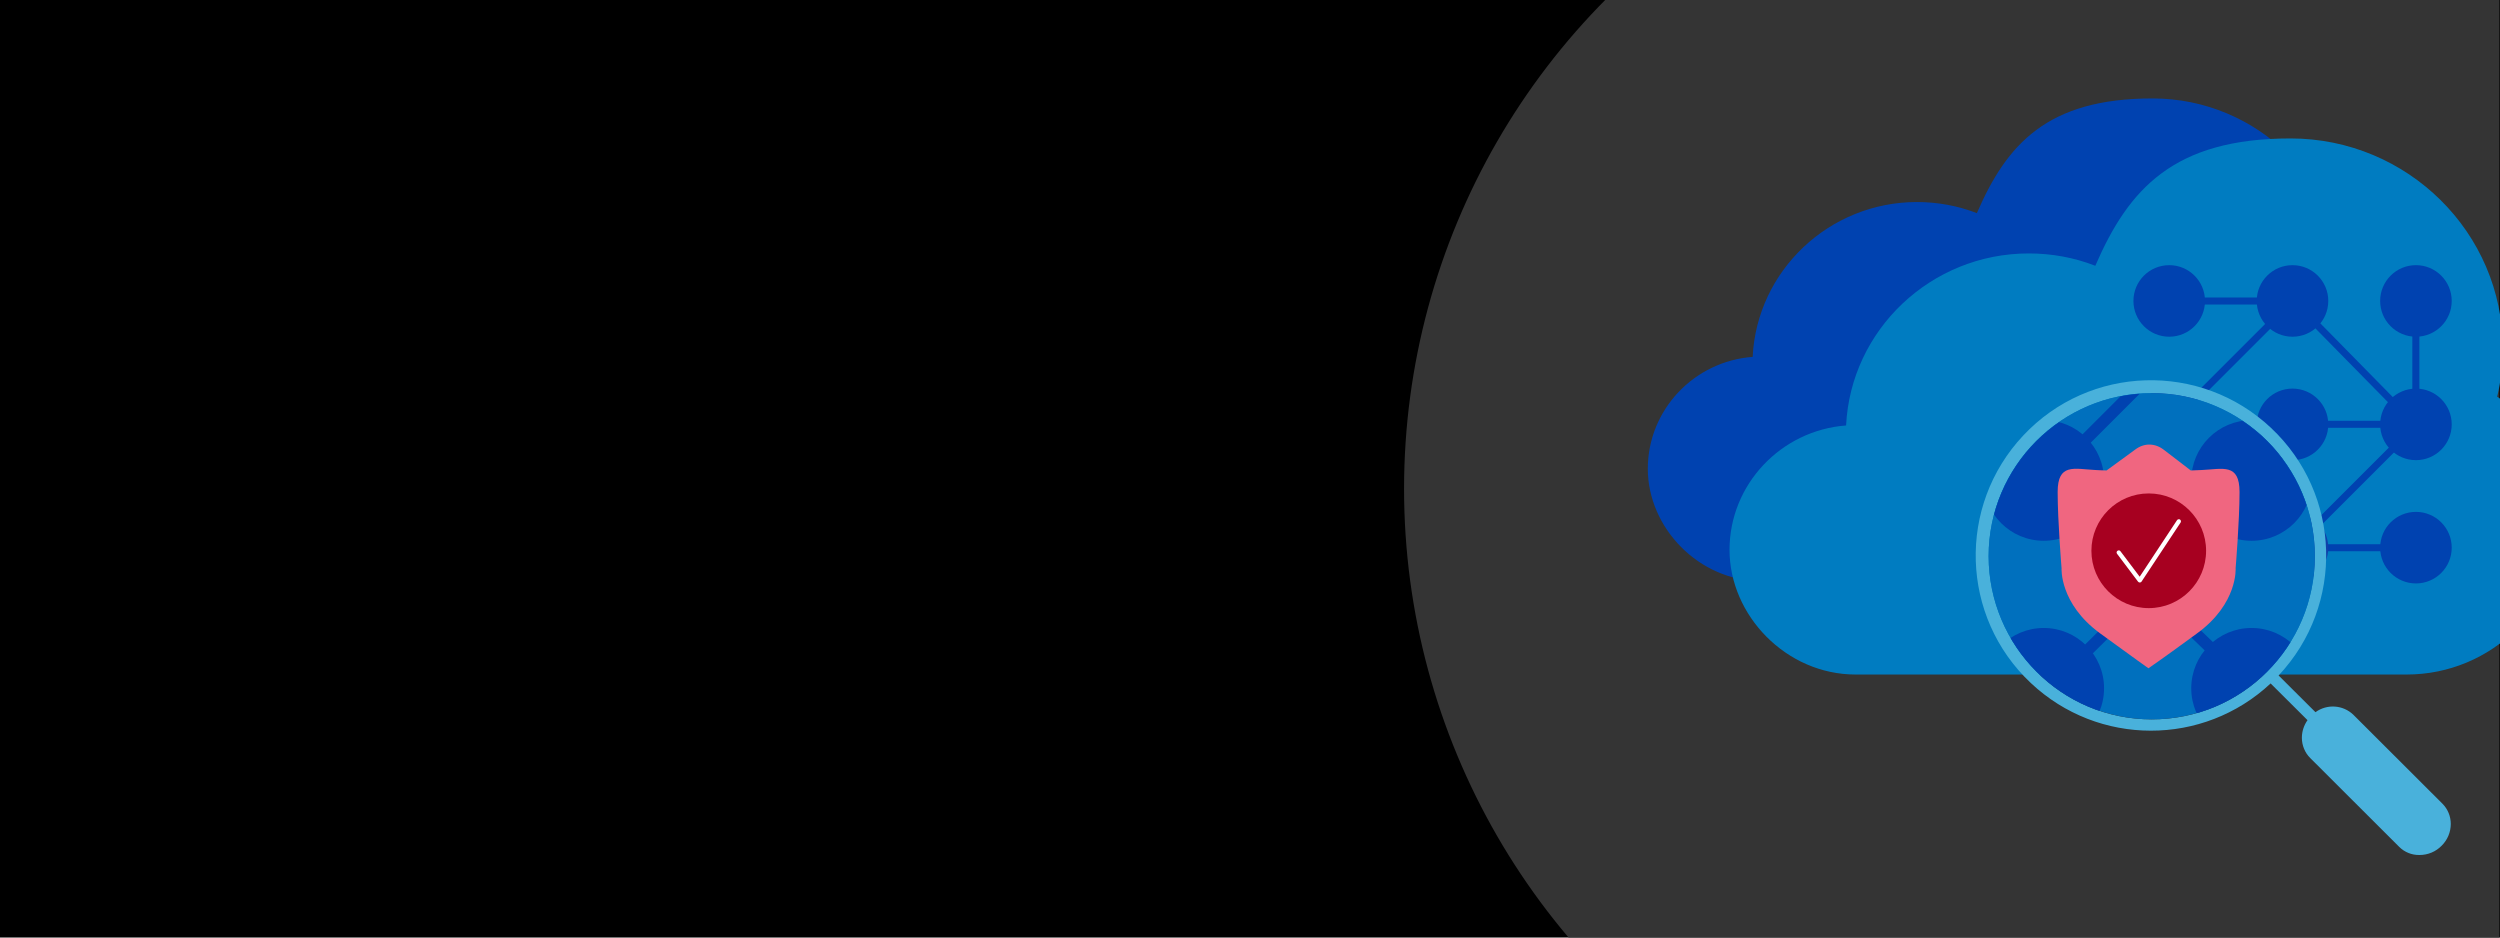 <svg viewBox="0 0 1600 600" version="1.1" xmlns:xlink="http://www.w3.org/1999/xlink" xmlns="http://www.w3.org/2000/svg" id="Layer_1">
  <defs>
    <style>
      .cls-1 {
        fill: #007cc1;
      }

      .cls-1, .cls-2, .cls-3, .cls-4, .cls-5, .cls-6, .cls-7, .cls-8, .cls-9, .cls-10, .cls-11 {
        stroke-width: 0px;
      }

      .cls-2 {
        fill: #343434;
      }

      .cls-12 {
        clip-path: url(#clippath);
      }

      .cls-3, .cls-13, .cls-14 {
        fill: none;
      }

      .cls-4 {
        fill: #a70020;
      }

      .cls-5 {
        fill: #0070be;
      }

      .cls-13 {
        stroke-width: 4.5px;
      }

      .cls-13, .cls-14 {
        stroke: #0e41aa;
        stroke-miterlimit: 10;
      }

      .cls-15 {
        clip-path: url(#clippath-1);
      }

      .cls-16 {
        clip-path: url(#clippath-2);
      }

      .cls-6 {
        fill: #000;
      }

      .cls-7 {
        fill: #49b1db;
      }

      .cls-8 {
        fill: #0e41aa;
      }

      .cls-9 {
        fill: #0042b0;
      }

      .cls-10 {
        fill: #f06680;
      }

      .cls-14 {
        stroke-width: 7.5px;
      }

      .cls-11 {
        fill: #fff;
      }
    </style>
    <clipPath id="clippath">
      <rect height="601.3" width="1489.8" x="109.8" class="cls-3"></rect>
    </clipPath>
    <clipPath id="clippath-1">
      <rect height="510" width="651.2" y="48" x="948.8" class="cls-3"></rect>
    </clipPath>
    <clipPath id="clippath-2">
      <path d="M1272.7,356.1c0-57.6,46.7-104.4,104.4-104.4s104.4,46.7,104.4,104.4-46.7,104.4-104.4,104.4c-57.6,0-104.3-46.8-104.4-104.4Z" class="cls-3"></path>
    </clipPath>
  </defs>
  <g id="bg">
    <rect height="600" width="1600" y="0" x="0" class="cls-6"></rect>
  </g>
  <g id="Generic_Circle">
    <g class="cls-12">
      <circle r="444.4" cy="312.8" cx="1343" class="cls-2"></circle>
    </g>
  </g>
  <g id="Place_Illustrations_here">
    <g class="cls-15">
      <g>
        <g id="cloud">
          <g id="Isolation_Mode">
            <path d="M1496.6,211.8c2.2-9.1,3.3-18.5,3.3-27.8,0-66.7-54.9-121-122.3-121s-93.3,29.3-112.4,73.4c-12.2-4.7-25.1-7.1-38.3-7.1-56.3,0-102.5,44-105.2,99.1-37.5,2.8-67.1,33.9-67.1,71.6s32.6,71.9,72.6,71.9h317.3c49.2,0,89.3-39.6,89.3-88.4s-13.8-55.1-37.1-71.7h0Z" class="cls-9"></path>
          </g>
        </g>
        <g id="cloud-2">
          <g id="Isolation_Mode-2">
            <path d="M1598.2,253.9c2.4-10.1,3.6-20.5,3.6-30.9,0-74.1-61-134.4-135.9-134.4s-103.7,32.5-124.9,81.5c-13.6-5.3-27.9-7.9-42.6-7.9-62.6,0-113.9,48.9-116.9,110.1-41.6,3.1-74.6,37.7-74.6,79.6s36.2,79.8,80.7,79.8h352.6c54.7,0,99.2-44,99.2-98.2s-15.3-61.2-41.3-79.7h0Z" class="cls-1"></path>
          </g>
        </g>
        <rect height="4.5" width="67.1" y="190.4" x="1382.9" class="cls-9"></rect>
        <rect height="4.5" width="38.1" y="269.3" x="1488.1" class="cls-9"></rect>
        <rect height="4.5" width="40.7" y="348.3" x="1486.9" class="cls-9"></rect>
        <rect transform="translate(269.9 1122.5) rotate(-44.5)" height="71.4" width="4.5" y="195.9" x="1503.9" class="cls-9"></rect>
        <rect height="44.8" width="4.5" y="207" x="1543.9" class="cls-9"></rect>
        <rect transform="translate(254.1 1077.8) rotate(-45)" height="4.5" width="73.5" y="229.9" x="1391.3" class="cls-9"></rect>
        <rect transform="translate(221.3 1156.9) rotate(-45)" height="4.5" width="71.3" y="309.1" x="1471.5" class="cls-9"></rect>
        <line y2="336.5" x2="1452.4" y1="285.4" x1="1400.1" class="cls-13"></line>
        <line y2="338.2" x2="1402.9" y1="287.1" x1="1454" class="cls-13"></line>
        <circle r="22.9" cy="192.6" cx="1388.3" class="cls-9"></circle>
        <circle r="22.9" cy="192.6" cx="1467.2" class="cls-9"></circle>
        <circle r="22.9" cy="192.6" cx="1546.2" class="cls-9"></circle>
        <circle r="22.9" cy="271.6" cx="1388.3" class="cls-8"></circle>
        <circle r="22.9" cy="271.6" cx="1467.2" class="cls-9"></circle>
        <circle r="22.9" cy="271.6" cx="1546.2" class="cls-9"></circle>
        <circle r="22.9" cy="350.5" cx="1388.3" class="cls-8"></circle>
        <circle r="22.9" cy="350.5" cx="1467.2" class="cls-8"></circle>
        <circle r="22.9" cy="350.5" cx="1546.2" class="cls-9"></circle>
        <path d="M1506.1,457.4c-6.6-6.3-16.8-7-24.2-1.6l-23.6-23.5c42.4-45.1,40.3-116.1-4.9-158.5-45.1-42.4-116.1-40.3-158.5,4.9-42.4,45.1-40.3,116.1,4.9,158.5,43.1,40.5,110.2,40.6,153.4.2l23.6,23.5c-2.3,3.3-3.6,7.2-3.6,11.3,0,4.8,1.9,9.5,5.3,12.9l57,56.9c3.4,3.4,8.1,5.3,13,5.2,5.3,0,10.4-2.1,14.1-5.9,3.8-3.7,5.9-8.8,5.9-14,0-4.8-1.9-9.5-5.3-12.9l-57-56.9h0ZM1272.7,356c0-57.6,46.7-104.4,104.4-104.4s104.4,46.7,104.4,104.4-46.7,104.4-104.4,104.4c-57.6,0-104.3-46.8-104.4-104.4Z" class="cls-7"></path>
        <path d="M1272.7,356c0-57.6,46.7-104.4,104.4-104.4s104.4,46.7,104.4,104.4-46.7,104.4-104.4,104.4c-57.6,0-104.3-46.8-104.4-104.4Z" class="cls-5"></path>
        <path d="M1272.7,356c0-57.6,46.7-104.4,104.4-104.4s104.4,46.7,104.4,104.4-46.7,104.4-104.4,104.4c-57.6,0-104.3-46.8-104.4-104.4Z" class="cls-3"></path>
        <g class="cls-16">
          <g>
            <line y2="174.5" x2="1402.4" y1="174.5" x1="1298.9" class="cls-14"></line>
            <line y2="307.5" x2="1535.4" y1="307.5" x1="1479.6" class="cls-14"></line>
            <line y2="440.5" x2="1535.4" y1="440.5" x1="1479.6" class="cls-14"></line>
            <line y2="202.2" x2="1467.9" y1="280.5" x1="1546.2" class="cls-14"></line>
            <line y2="198.7" x2="1574" y1="269.7" x1="1574" class="cls-14"></line>
            <rect transform="translate(232.3 1042.9) rotate(-45)" height="7.5" width="123.8" y="237.3" x="1313.1" class="cls-9"></rect>
            <line y2="413.8" x2="1468.9" y1="335.4" x1="1547.3" class="cls-14"></line>
            <rect transform="translate(148.4 1098.8) rotate(-45.9)" height="124.4" width="7.5" y="311.9" x="1368.8" class="cls-9"></rect>
            <rect transform="translate(133.3 1076.8) rotate(-44.7)" height="7.5" width="121.6" y="372.7" x="1314.8" class="cls-9"></rect>
            <circle r="38.6" cy="174.5" cx="1308" class="cls-8"></circle>
            <circle r="38.6" cy="174.5" cx="1441" class="cls-8"></circle>
            <circle r="38.6" cy="174.5" cx="1574" class="cls-8"></circle>
            <circle r="38.6" cy="307.5" cx="1308" class="cls-9"></circle>
            <circle r="38.6" cy="307.5" cx="1441" class="cls-9"></circle>
            <circle r="38.6" cy="307.5" cx="1574" class="cls-8"></circle>
            <circle r="38.6" cy="440.5" cx="1308" class="cls-9"></circle>
            <circle r="38.6" cy="440.5" cx="1441" class="cls-9"></circle>
            <circle r="38.6" cy="440.5" cx="1574" class="cls-8"></circle>
            <path d="M1409.3,300.8c-2.4.1-4.8.2-7.2.3h0s-17.2-13.2-17.2-13.2c-5.7-4.4-12.5-4.5-18.2-.3l-18.5,13.5c-2.4,0-4.8-.2-7.2-.3-13.6-.7-24.1-4.5-24.1,14.1s2.5,48.7,2.5,48.7c0,0-1.5,22.6,24.6,41.7,22.5,16.4,31,22.4,31,22.4h0s8.7-5.9,31.2-22.4c26.2-19.1,24.6-41.7,24.6-41.7,0,0,2.5-30.1,2.5-48.7s-10.6-14.7-24.1-14.1" class="cls-10"></path>
            <circle r="36.7" cy="352.5" cx="1375.2" class="cls-4"></circle>
            <path d="M1369.4,372.8c-.4,0-.8-.2-1.1-.6l-13.4-17.8c-.5-.6-.3-1.5.3-1.9.6-.5,1.5-.3,1.9.3l12.3,16.3,23.9-36.2c.4-.6,1.3-.8,1.9-.4.6.4.8,1.3.4,1.9l-25,37.8c-.2.4-.7.6-1.1.6h0Z" class="cls-11"></path>
          </g>
        </g>
      </g>
    </g>
  </g>
</svg>